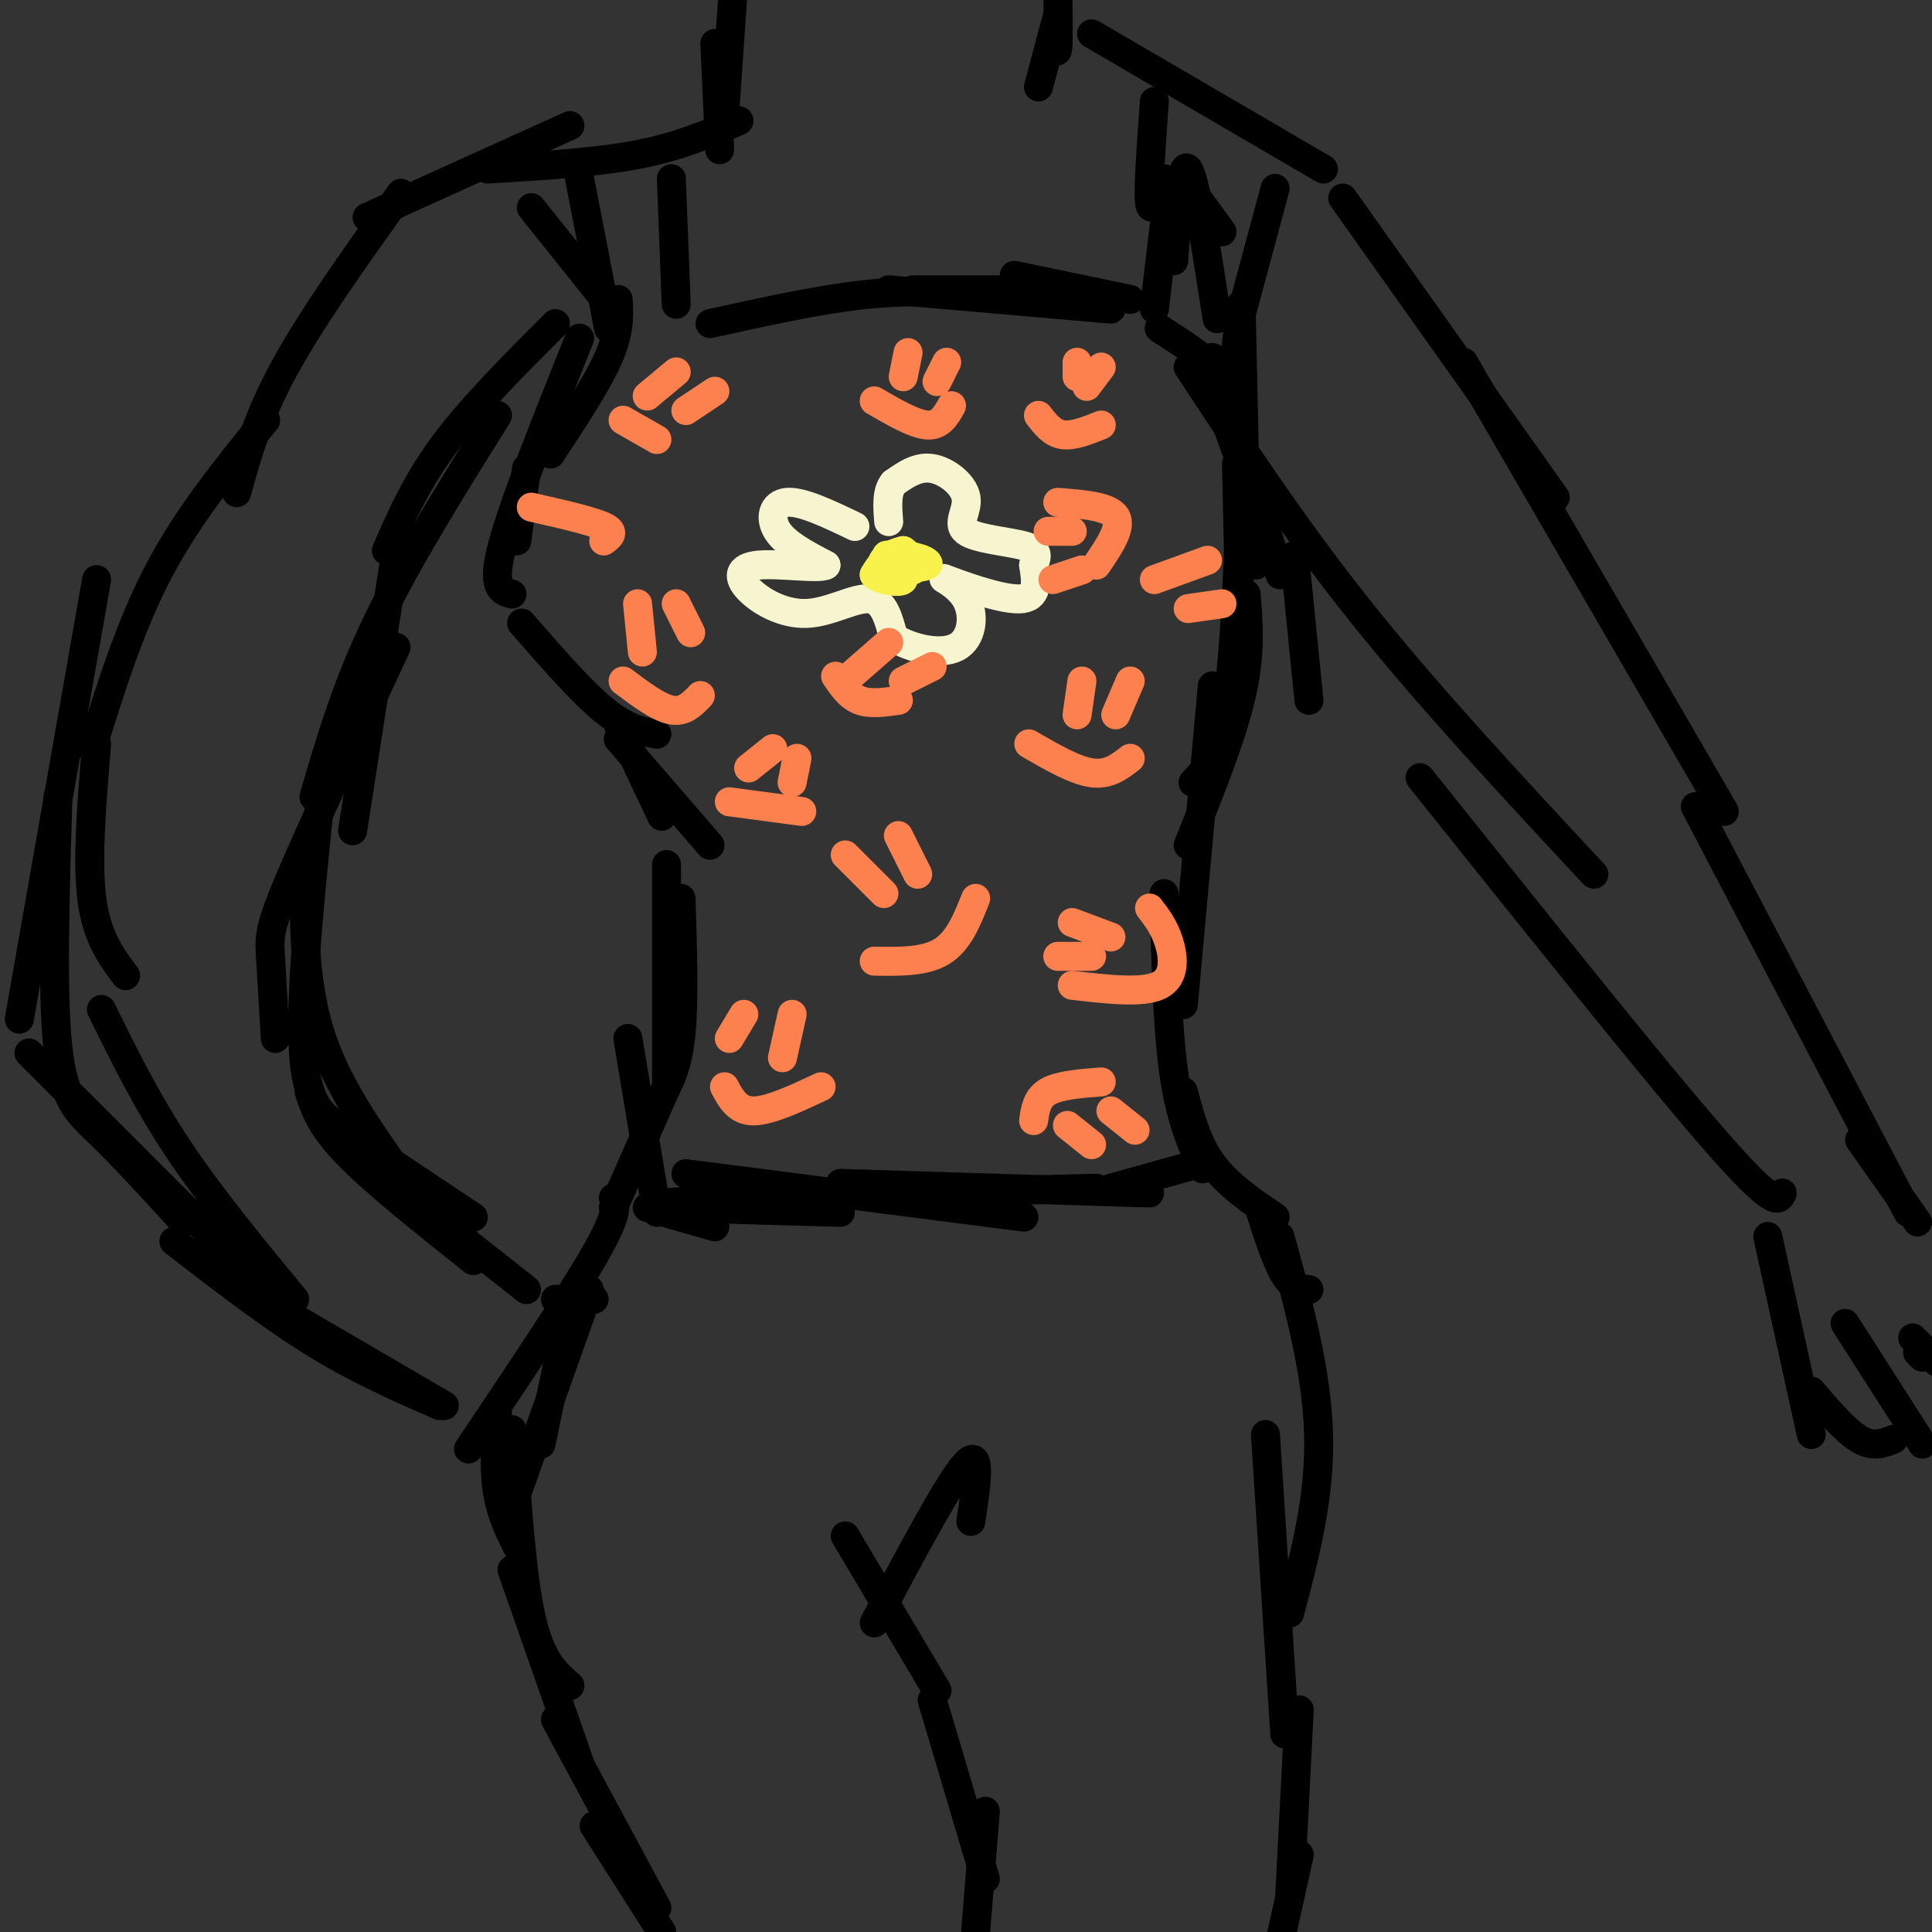 <svg viewBox='0 0 400 400' version='1.1' xmlns='http://www.w3.org/2000/svg' xmlns:xlink='http://www.w3.org/1999/xlink'><rect x="0" y="0" width="400" height="400" fill="#333333" stroke="none"/><g fill='none' stroke='#000000' stroke-width='6' stroke-linecap='round' stroke-linejoin='round'><path d='M128,62c0.167,3.333 0.333,6.667 -2,12c-2.333,5.333 -7.167,12.667 -12,20'/><path d='M109,97c0.000,0.000 -2.000,15.000 -2,15'/><path d='M120,70c-6.833,17.083 -13.667,34.167 -16,43c-2.333,8.833 -0.167,9.417 2,10'/><path d='M108,129c6.167,7.083 12.333,14.167 17,18c4.667,3.833 7.833,4.417 11,5'/><path d='M128,150c0.000,0.000 9.000,19.000 9,19'/><path d='M128,153c0.000,0.000 19.000,22.000 19,22'/><path d='M141,186c0.333,10.583 0.667,21.167 0,28c-0.667,6.833 -2.333,9.917 -4,13'/><path d='M130,215c0.000,0.000 6.000,36.000 6,36'/><path d='M138,179c0.000,0.000 0.000,46.000 0,46'/><path d='M138,225c0.000,0.000 -11.000,25.000 -11,25'/><path d='M240,68c4.417,2.833 8.833,5.667 11,8c2.167,2.333 2.083,4.167 2,6'/><path d='M251,74c0.000,0.000 14.000,45.000 14,45'/><path d='M251,80c3.750,9.917 7.500,19.833 9,26c1.500,6.167 0.750,8.583 0,11'/><path d='M256,96c0.000,0.000 1.000,45.000 1,45'/><path d='M257,99c-0.667,18.250 -1.333,36.500 -3,47c-1.667,10.500 -4.333,13.250 -7,16'/><path d='M255,79c0.000,0.000 2.000,-16.000 2,-16'/><path d='M257,65c0.000,0.000 1.000,46.000 1,46'/><path d='M258,123c0.500,6.167 1.000,12.333 -1,21c-2.000,8.667 -6.500,19.833 -11,31'/><path d='M251,142c0.000,0.000 -6.000,66.000 -6,66'/><path d='M241,185c0.333,13.750 0.667,27.500 2,37c1.333,9.500 3.667,14.750 6,20'/><path d='M245,226c1.417,5.333 2.833,10.667 6,15c3.167,4.333 8.083,7.667 13,11'/><path d='M261,251c1.667,5.167 3.333,10.333 5,13c1.667,2.667 3.333,2.833 5,3'/><path d='M127,248c0.500,1.667 1.000,3.333 -4,12c-5.000,8.667 -15.500,24.333 -26,40'/><path d='M122,267c0.000,0.000 -16.000,45.000 -16,45'/><path d='M106,296c1.000,15.083 2.000,30.167 4,39c2.000,8.833 5.000,11.417 8,14'/><path d='M106,325c0.000,0.000 14.000,40.000 14,40'/><path d='M115,356c0.000,0.000 21.000,39.000 21,39'/><path d='M123,378c0.000,0.000 14.000,22.000 14,22'/><path d='M265,256c3.833,14.000 7.667,28.000 8,41c0.333,13.000 -2.833,25.000 -6,37'/><path d='M262,297c0.000,0.000 4.000,62.000 4,62'/><path d='M269,354c0.000,0.000 -2.000,39.000 -2,39'/><path d='M269,384c0.000,0.000 -4.000,18.000 -4,18'/><path d='M201,315c1.167,-7.750 2.333,-15.500 -1,-12c-3.333,3.500 -11.167,18.250 -19,33'/><path d='M175,318c0.000,0.000 19.000,32.000 19,32'/><path d='M193,352c0.000,0.000 11.000,37.000 11,37'/><path d='M204,375c0.000,0.000 -2.000,25.000 -2,25'/><path d='M115,67c-8.583,8.583 -17.167,17.167 -23,25c-5.833,7.833 -8.917,14.917 -12,22'/><path d='M82,114c0.000,0.000 -9.000,58.000 -9,58'/><path d='M63,178c-0.083,12.167 -0.167,24.333 3,35c3.167,10.667 9.583,19.833 16,29'/><path d='M71,237c0.000,0.000 38.000,30.000 38,30'/><path d='M98,261c-10.167,-8.083 -20.333,-16.167 -26,-22c-5.667,-5.833 -6.833,-9.417 -8,-13'/><path d='M57,215c-0.378,-6.467 -0.756,-12.933 -1,-17c-0.244,-4.067 -0.356,-5.733 4,-16c4.356,-10.267 13.178,-29.133 22,-48'/><path d='M103,86c-9.333,14.917 -18.667,29.833 -25,43c-6.333,13.167 -9.667,24.583 -13,36'/><path d='M66,168c-2.083,20.500 -4.167,41.000 -3,52c1.167,11.000 5.583,12.500 10,14'/><path d='M77,238c0.000,0.000 21.000,14.000 21,14'/><path d='M246,76c11.000,16.750 22.000,33.500 36,51c14.000,17.500 31.000,35.750 48,54'/><path d='M294,161c24.250,30.333 48.500,60.667 61,75c12.500,14.333 13.250,12.667 14,11'/><path d='M278,41c0.000,0.000 44.000,62.000 44,62'/><path d='M303,75c0.000,0.000 54.000,93.000 54,93'/><path d='M351,167c0.000,0.000 44.000,84.000 44,84'/><path d='M385,236c0.000,0.000 12.000,17.000 12,17'/><path d='M83,40c-9.167,12.833 -18.333,25.667 -24,36c-5.667,10.333 -7.833,18.167 -10,26'/><path d='M55,87c-8.000,9.833 -16.000,19.667 -22,31c-6.000,11.333 -10.000,24.167 -14,37'/><path d='M20,154c-1.000,12.000 -2.000,24.000 -1,32c1.000,8.000 4.000,12.000 7,16'/><path d='M21,209c4.667,9.500 9.333,19.000 16,29c6.667,10.000 15.333,20.500 24,31'/><path d='M36,257c9.917,7.667 19.833,15.333 29,21c9.167,5.667 17.583,9.333 26,13'/><path d='M92,291c0.000,0.000 -48.000,-28.000 -48,-28'/><path d='M38,253c-6.178,-6.756 -12.356,-13.511 -17,-18c-4.644,-4.489 -7.756,-6.711 -9,-18c-1.244,-11.289 -0.622,-31.644 0,-52'/><path d='M20,120c0.000,0.000 -16.000,91.000 -16,91'/><path d='M6,218c0.000,0.000 46.000,46.000 46,46'/><path d='M76,45c0.000,0.000 42.000,-19.000 42,-19'/><path d='M101,35c11.167,-0.667 22.333,-1.333 31,-3c8.667,-1.667 14.833,-4.333 21,-7'/><path d='M150,24c0.000,0.000 2.000,-29.000 2,-29'/><path d='M148,9c0.000,0.000 1.000,22.000 1,22'/><path d='M274,35c0.000,0.000 -48.000,-28.000 -48,-28'/><path d='M218,7c0.417,2.333 0.833,4.667 1,3c0.167,-1.667 0.083,-7.333 0,-13'/><path d='M219,3c0.000,0.000 -4.000,15.000 -4,15'/><path d='M120,37c0.000,0.000 6.000,31.000 6,31'/><path d='M110,43c0.000,0.000 16.000,20.000 16,20'/><path d='M139,37c0.000,0.000 1.000,26.000 1,26'/><path d='M243,54c0.750,-10.500 1.500,-21.000 3,-19c1.500,2.000 3.750,16.500 6,31'/><path d='M264,39c0.000,0.000 -7.000,26.000 -7,26'/><path d='M147,67c11.333,-2.500 22.667,-5.000 32,-6c9.333,-1.000 16.667,-0.500 24,0'/><path d='M142,243c0.000,0.000 70.000,9.000 70,9'/><path d='M174,245c0.000,0.000 64.000,2.000 64,2'/><path d='M230,246c0.000,0.000 18.000,-5.000 18,-5'/><path d='M174,251c-22.417,-0.583 -44.833,-1.167 -36,-2c8.833,-0.833 48.917,-1.917 89,-3'/><path d='M210,57c0.000,0.000 24.000,5.000 24,5'/><path d='M215,60c0.000,0.000 -26.000,0.000 -26,0'/><path d='M184,60c0.000,0.000 46.000,4.000 46,4'/><path d='M239,64c0.000,0.000 2.000,-17.000 2,-17'/><path d='M241,37c-1.333,3.833 -2.667,7.667 -3,5c-0.333,-2.667 0.333,-11.833 1,-21'/><path d='M245,37c0.000,0.000 8.000,11.000 8,11'/><path d='M271,145c0.000,0.000 -3.000,-30.000 -3,-30'/><path d='M366,256c0.000,0.000 9.000,41.000 9,41'/><path d='M375,288c3.583,4.167 7.167,8.333 10,10c2.833,1.667 4.917,0.833 7,0'/><path d='M382,274c0.000,0.000 16.000,25.000 16,25'/><path d='M398,281c0.000,0.000 -1.000,-1.000 -1,-1'/><path d='M396,277c0.000,0.000 5.000,5.000 5,5'/><path d='M103,292c-0.417,6.000 -0.833,12.000 0,17c0.833,5.000 2.917,9.000 5,13'/><path d='M112,299c0.000,0.000 5.000,-24.000 5,-24'/><path d='M115,269c0.000,0.000 8.000,0.000 8,0'/><path d='M148,254c0.000,0.000 -14.000,-4.000 -14,-4'/></g>
<g fill='none' stroke='#F7F5D0' stroke-width='6' stroke-linecap='round' stroke-linejoin='round'><path d='M177,109c-5.467,-2.622 -10.933,-5.244 -14,-5c-3.067,0.244 -3.733,3.356 -2,6c1.733,2.644 5.867,4.822 10,7'/><path d='M171,117c-1.359,0.880 -9.756,-0.419 -14,0c-4.244,0.419 -4.333,2.556 -2,5c2.333,2.444 7.090,5.197 12,5c4.910,-0.197 9.974,-3.342 13,-3c3.026,0.342 4.013,4.171 5,8'/><path d='M185,132c3.470,2.209 9.645,3.733 13,2c3.355,-1.733 3.889,-6.722 2,-10c-1.889,-3.278 -6.201,-4.844 -4,-4c2.201,0.844 10.915,4.098 15,4c4.085,-0.098 3.543,-3.549 3,-7'/><path d='M214,117c0.762,-1.892 1.168,-3.123 -2,-4c-3.168,-0.877 -9.911,-1.400 -12,-3c-2.089,-1.600 0.476,-4.277 0,-7c-0.476,-2.723 -3.993,-5.492 -7,-6c-3.007,-0.508 -5.503,1.246 -8,3'/><path d='M185,100c-1.500,1.833 -1.250,4.917 -1,8'/></g>
<g fill='none' stroke='#F9F24D' stroke-width='6' stroke-linecap='round' stroke-linejoin='round'><path d='M186,116c1.417,0.167 2.833,0.333 3,0c0.167,-0.333 -0.917,-1.167 -2,-2'/><path d='M187,114c-1.841,0.325 -5.442,2.139 -4,3c1.442,0.861 7.927,0.770 9,0c1.073,-0.770 -3.265,-2.220 -6,-2c-2.735,0.220 -3.868,2.110 -5,4'/><path d='M181,119c0.893,1.107 5.625,1.875 6,1c0.375,-0.875 -3.607,-3.393 -4,-4c-0.393,-0.607 2.804,0.696 6,2'/><path d='M189,118c0.167,-0.167 -2.417,-1.583 -5,-3'/><path d='M184,115c-0.833,-0.333 -0.417,0.333 0,1'/></g>
<g fill='none' stroke='#FC814E' stroke-width='6' stroke-linecap='round' stroke-linejoin='round'><path d='M129,87c0.000,0.000 7.000,4.000 7,4'/><path d='M134,82c0.000,0.000 6.000,-5.000 6,-5'/><path d='M142,85c0.000,0.000 6.000,-4.000 6,-4'/><path d='M181,199c5.250,0.083 10.500,0.167 14,-2c3.500,-2.167 5.250,-6.583 7,-11'/><path d='M175,177c0.000,0.000 8.000,8.000 8,8'/><path d='M186,173c0.000,0.000 4.000,8.000 4,8'/><path d='M215,86c1.417,1.833 2.833,3.667 5,4c2.167,0.333 5.083,-0.833 8,-2'/><path d='M223,78c0.000,0.000 0.000,-3.000 0,-3'/><path d='M225,80c0.000,0.000 3.000,-4.000 3,-4'/><path d='M129,141c3.667,2.750 7.333,5.500 10,6c2.667,0.500 4.333,-1.250 6,-3'/><path d='M133,135c0.000,0.000 -1.000,-10.000 -1,-10'/><path d='M143,131c0.000,0.000 -3.000,-6.000 -3,-6'/><path d='M214,232c0.333,-2.333 0.667,-4.667 3,-6c2.333,-1.333 6.667,-1.667 11,-2'/><path d='M221,233c0.000,0.000 5.000,4.000 5,4'/><path d='M230,230c0.000,0.000 5.000,4.000 5,4'/><path d='M213,154c4.750,2.750 9.500,5.500 13,6c3.500,0.500 5.750,-1.250 8,-3'/><path d='M223,148c0.000,0.000 1.000,-7.000 1,-7'/><path d='M231,148c0.000,0.000 3.000,-7.000 3,-7'/><path d='M181,83c4.167,2.417 8.333,4.833 11,5c2.667,0.167 3.833,-1.917 5,-4'/><path d='M187,78c0.000,0.000 1.000,-5.000 1,-5'/><path d='M194,79c0.000,0.000 2.000,-4.000 2,-4'/><path d='M150,225c1.333,2.500 2.667,5.000 6,5c3.333,0.000 8.667,-2.500 14,-5'/><path d='M151,215c0.000,0.000 3.000,-5.000 3,-5'/><path d='M162,219c0.000,0.000 2.000,-9.000 2,-9'/><path d='M173,140c1.417,2.083 2.833,4.167 5,5c2.167,0.833 5.083,0.417 8,0'/><path d='M176,140c0.000,0.000 8.000,-7.000 8,-7'/><path d='M187,141c0.000,0.000 6.000,-3.000 6,-3'/><path d='M219,104c5.333,0.417 10.667,0.833 12,3c1.333,2.167 -1.333,6.083 -4,10'/><path d='M217,110c0.000,0.000 5.000,0.000 5,0'/><path d='M218,120c0.000,0.000 6.000,-2.000 6,-2'/><path d='M239,120c0.000,0.000 11.000,-4.000 11,-4'/><path d='M246,126c0.000,0.000 7.000,-1.000 7,-1'/><path d='M222,191c0.000,0.000 8.000,3.000 8,3'/><path d='M219,198c0.000,0.000 7.000,0.000 7,0'/><path d='M222,204c7.289,0.844 14.578,1.689 18,0c3.422,-1.689 2.978,-5.911 2,-9c-0.978,-3.089 -2.489,-5.044 -4,-7'/><path d='M160,155c0.000,0.000 -5.000,4.000 -5,4'/><path d='M165,157c0.000,0.000 -1.000,5.000 -1,5'/><path d='M151,166c0.000,0.000 15.000,2.000 15,2'/><path d='M110,105c6.250,1.417 12.500,2.833 15,4c2.500,1.167 1.250,2.083 0,3'/></g>
</svg>